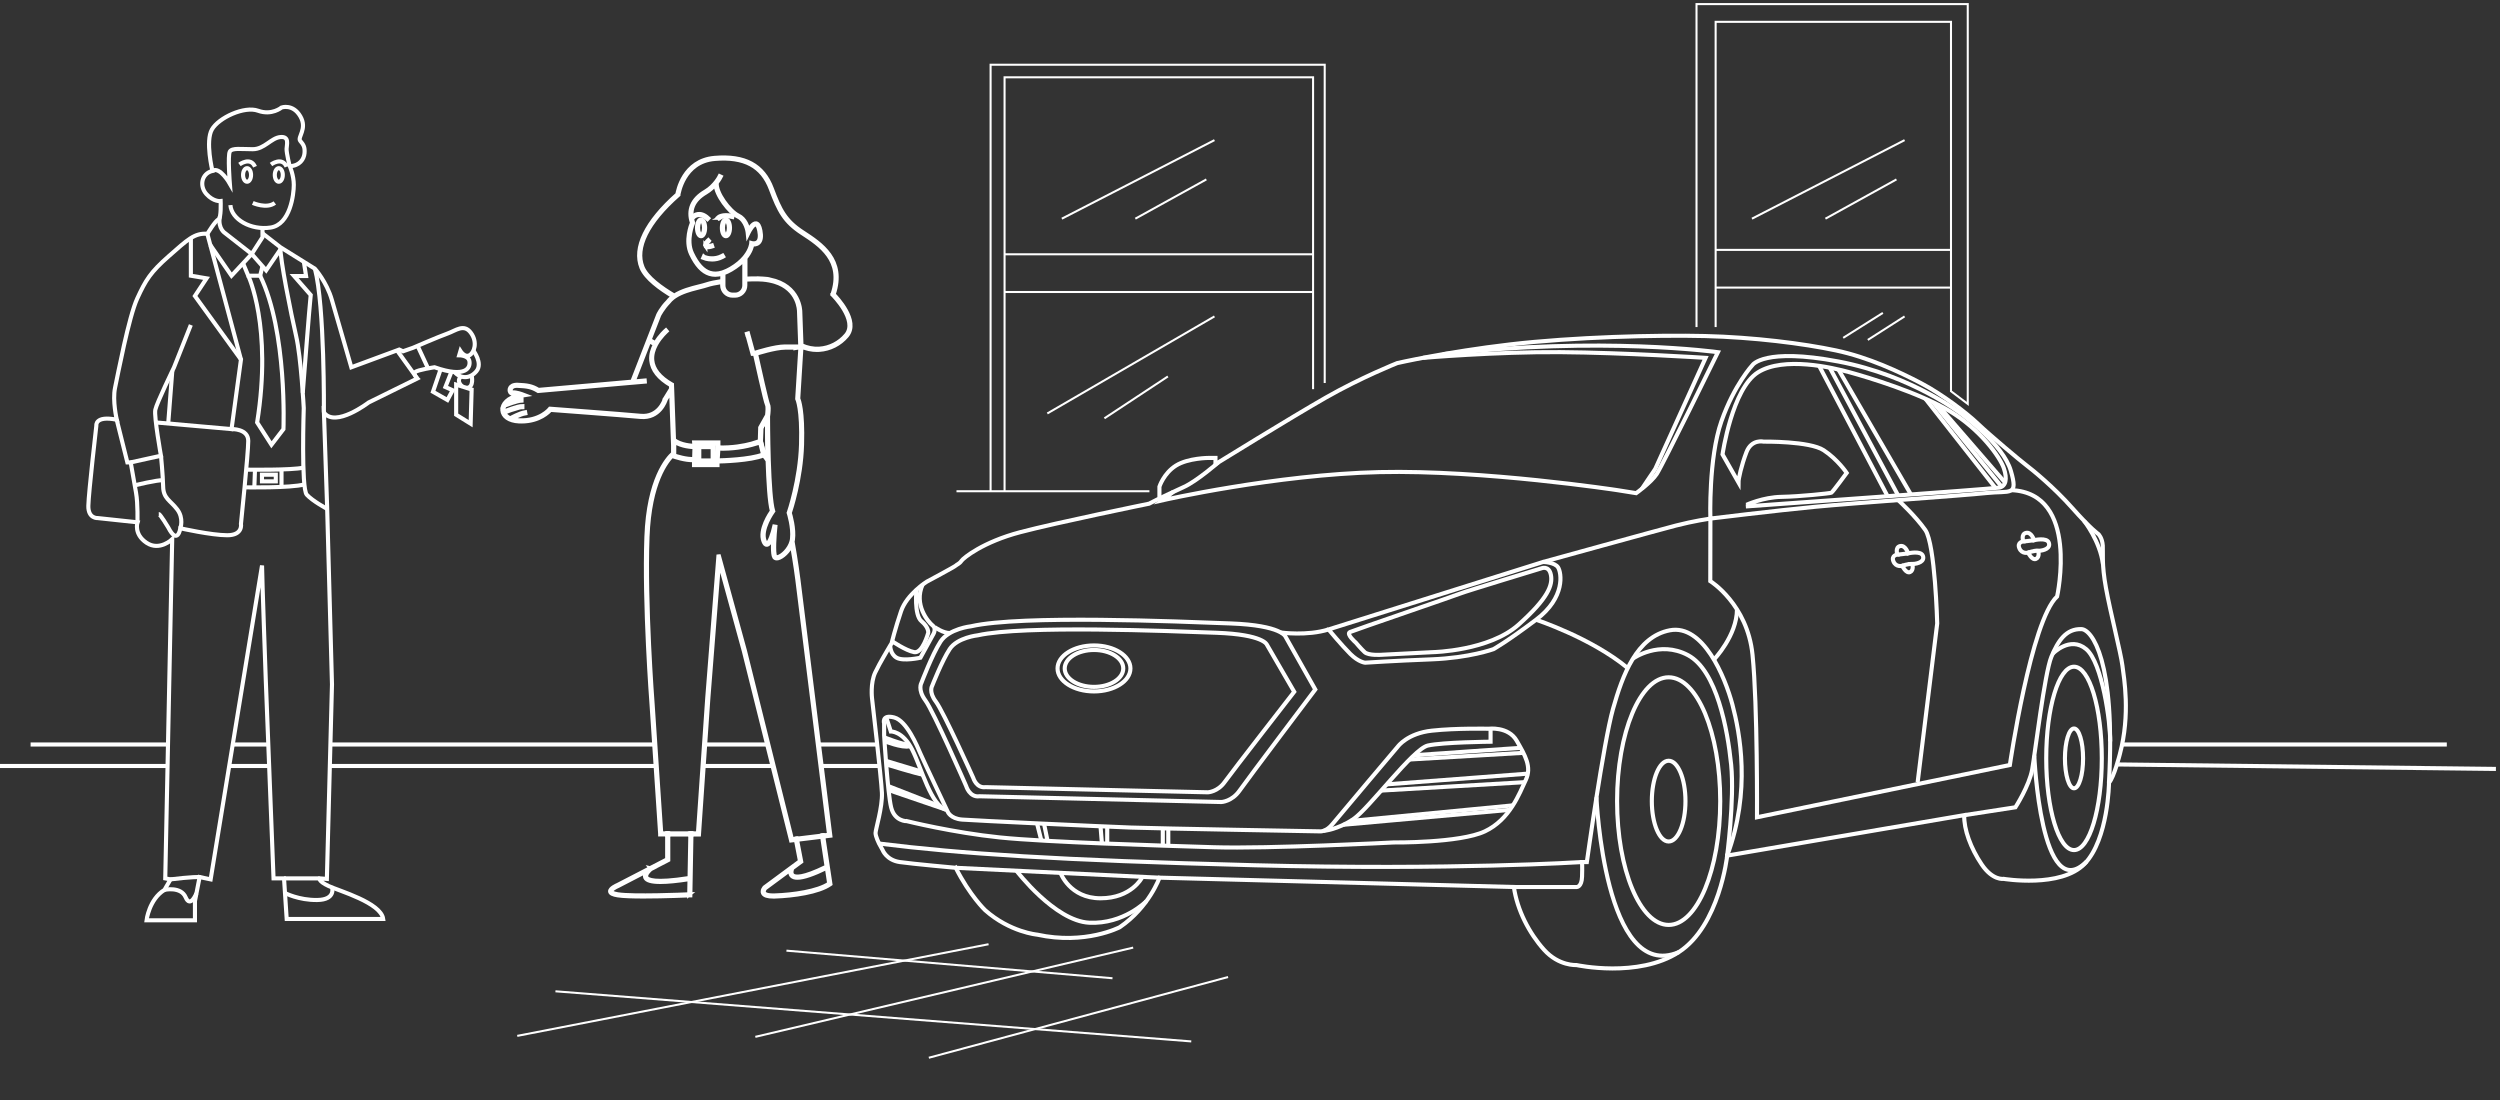 <svg width="609" height="268" viewBox="0 0 609 268" fill="none" xmlns="http://www.w3.org/2000/svg">
<rect x="0" y="0" width="609" height="268" fill="#333333" stroke="none"/>
<path d="M185.359 107.555L186.16 110.701C186.443 110.984 186.72 111.324 186.993 111.716C186.856 107.204 186.836 103.017 186.836 101.797L185.438 104.289L185.359 107.56V107.555Z" stroke="white"/>
<path d="M162.646 203.145H162.516V203.275H162.646V203.145Z" fill="white" stroke="white"/>
<path d="M168.305 203.145V203.275H168.436V203.145H168.305Z" fill="white" stroke="white"/>
<path d="M168.176 203.275H168.307V203.145H168.176V203.275Z" fill="white" stroke="white"/>
<path d="M162.783 203.145H162.652V203.275H162.783V203.145Z" fill="white" stroke="white"/>
<path d="M200.379 203.668L200.4 203.799L200.531 203.783L200.51 203.652L200.379 203.668Z" fill="white" stroke="white"/>
<path d="M193.986 204.453L193.855 204.469L193.882 204.594L194.013 204.579L193.986 204.453Z" fill="white" stroke="white"/>
<path d="M200.27 203.815L200.4 203.799L200.38 203.668L200.254 203.684L200.27 203.815Z" fill="white" stroke="white"/>
<path d="M194.119 204.432L193.988 204.453L194.014 204.579L194.14 204.563L194.119 204.432Z" fill="white" stroke="white"/>
<path d="M162.646 203.014H162.516V203.145H162.646V203.014Z" fill="white" stroke="white"/>
<path d="M168.31 203.014L168.305 203.145H168.436L168.441 203.014H168.31Z" fill="white" stroke="white"/>
<path d="M167.574 203.014L168.176 203.118V203.145H168.307L168.312 203.014H167.574Z" fill="white" stroke="white"/>
<path d="M162.783 203.014H162.652V203.145H162.783V203.014Z" fill="white" stroke="white"/>
<path d="M200.363 203.537L200.379 203.668L200.51 203.652L200.489 203.521L200.363 203.537Z" fill="white" stroke="white"/>
<path d="M193.832 204.338L193.858 204.469L193.989 204.453L193.963 204.322L193.832 204.338Z" fill="white" stroke="white"/>
<path d="M194.092 204.307L193.961 204.322L193.987 204.453L194.118 204.432L194.092 204.307Z" fill="white" stroke="white"/>
<path d="M200.234 203.558L200.255 203.684L200.381 203.668L200.365 203.537L200.234 203.558Z" fill="white" stroke="white"/>
<path d="M168.175 203.275L167.981 213.875C167.913 213.885 167.85 213.896 167.787 213.906C159.448 215.21 157.721 214.335 157.443 213.686C157.15 213.006 158.176 212.006 158.606 211.666L158.14 211.907L159.291 211.31L162.72 209.536L162.788 209.499V203.27H162.526V209.342L150.455 215.581C150.256 215.665 148.539 216.413 148.628 217.172C148.681 217.612 149.288 217.916 150.481 218.104C151.79 218.313 154.182 218.382 156.789 218.382C161.951 218.382 167.949 218.109 168.038 218.109H168.159L168.431 203.27H168.169L168.175 203.275ZM158.532 211.556L158.721 211.603C158.658 211.634 158.611 211.661 158.611 211.661L158.532 211.556ZM167.908 217.858C166.541 217.916 154.203 218.434 150.523 217.858C149.147 217.638 148.906 217.324 148.885 217.151C148.833 216.722 149.879 216.115 150.56 215.827L157.773 212.095C157.36 212.566 156.946 213.22 157.197 213.791C157.501 214.492 158.736 214.843 160.888 214.843C162.642 214.843 165.008 214.608 167.97 214.142L167.902 217.863L167.908 217.858Z" fill="white" stroke="white"/>
<path d="M200.272 203.815L201.371 211.106C201.308 211.137 201.256 211.164 201.198 211.19C195.597 213.922 193.681 213.796 193.069 213.195C192.524 212.655 192.948 211.635 193.011 211.488L193.137 211.399L195.173 209.897L194.147 204.563L194.016 204.579L193.885 204.595L194.885 209.782L186.232 216.173C186.206 216.204 185.573 216.942 185.882 217.581C186.138 218.125 186.976 218.397 188.373 218.397C188.494 218.397 188.625 218.397 188.755 218.392C193.215 218.246 199.424 217.377 202.219 215.398L202.287 215.351L200.539 203.783L200.408 203.799L200.277 203.815H200.272ZM201.994 215.231C199.214 217.141 193.132 217.989 188.74 218.13C186.855 218.193 186.274 217.806 186.112 217.471C185.882 216.989 186.41 216.367 186.405 216.367L192.634 211.771C192.509 212.216 192.414 212.922 192.886 213.388C193.173 213.671 193.624 213.812 194.241 213.812C195.712 213.812 198.115 212.996 201.418 211.378L201.999 215.231H201.994Z" fill="white" stroke="white"/>
<path d="M203.081 71.695C205.892 63.325 199.945 59.447 195.601 56.615L195.533 56.573C191.287 53.804 189.984 51.218 188.021 45.973C185.875 40.231 181.441 37.844 174.081 38.462C166.496 39.095 165.119 46.654 165.009 47.345C157.419 54.055 154.315 60.394 156.267 65.204C157.32 67.8 160.89 70.371 164.004 72.213C163.491 72.585 163.031 73.009 162.664 73.501C161.094 75.071 160.356 76.678 160.34 76.715L154.017 92.972L131.162 94.982C129.539 93.988 128.414 93.847 126.079 93.737C124.907 93.689 124.456 94.171 124.289 94.464C124.09 94.82 124.095 95.265 124.299 95.574C124.446 95.788 124.661 95.893 124.896 95.867C125.409 95.804 126.221 96.019 126.734 96.181C123.624 96.82 122.3 98.484 122.378 99.908C122.462 101.457 124.038 102.535 126.393 102.651C126.608 102.661 126.817 102.666 127.021 102.666C131.492 102.666 133.737 100.243 134.078 99.84C135.266 99.929 151.525 101.143 156.027 101.562C160.691 101.991 162.099 97.563 162.162 97.343L163.486 95.176L163.968 108.476V110.434C162.58 111.664 157.995 116.762 157.471 130.764C156.859 147.148 158.696 171.226 158.712 171.466L160.822 203.15V203.27H162.507V203.008H161.073L158.969 171.445C158.948 171.205 157.115 147.137 157.728 130.769C158.23 117.37 162.45 112.214 163.962 110.785V111.141L164.046 111.172C164.161 111.214 166.889 112.203 169.066 112.088V113.287H174.782V112.423C175.856 112.402 182.833 112.229 186.011 110.931C186.346 111.272 186.676 111.701 186.995 112.208C187.157 117.218 187.461 122.504 188.047 124.488C187.665 125.022 184.885 129.084 186 131.879C186.236 132.465 186.503 132.738 186.817 132.711C187.476 132.659 188.078 131.089 188.461 129.838C188.304 131.806 188.136 135.03 188.623 135.737C188.717 135.873 188.895 136.019 189.209 136.019C189.298 136.019 189.398 136.009 189.513 135.983C190.554 135.742 192.198 134.313 192.884 132.502C193.742 137.328 194.213 141.044 194.224 141.144L201.971 203.343L200.474 203.527L200.495 203.657L200.516 203.788L202.264 203.574L194.48 141.112C194.428 140.699 193.941 136.82 193.062 131.931C193.098 131.785 193.13 131.638 193.151 131.492C193.543 128.859 192.512 125.373 192.381 124.954C192.596 124.326 195.13 116.679 195.376 108.288C195.622 100.007 194.596 97.453 194.444 97.128L195.213 84.707H195.224L195.213 84.414C196.423 84.953 197.695 85.241 199.003 85.241C199.197 85.241 199.391 85.236 199.589 85.22C202.165 85.058 204.609 83.812 206.29 81.808C209.31 78.201 203.735 72.391 203.055 71.705L203.081 71.695ZM161.984 97.149L161.952 97.196L161.963 97.207C161.8 97.725 160.387 101.703 156.058 101.295C151.404 100.866 134.209 99.583 134.036 99.568H133.968L133.926 99.62C133.905 99.651 131.555 102.645 126.414 102.384C125.702 102.347 125.1 102.221 124.598 102.038C124.844 101.902 125.257 101.687 125.744 101.462L126.917 100.976C127.273 100.85 127.634 100.74 127.964 100.682L127.917 100.426C126.487 100.688 124.65 101.708 124.284 101.913C123.519 101.567 123.027 101.065 122.797 100.531C123.043 100.431 123.661 100.18 124.383 99.924L126.456 99.29C126.765 99.222 127.042 99.18 127.252 99.18V99.049V98.918C126.111 98.918 123.352 100.023 122.713 100.285C122.677 100.154 122.65 100.018 122.645 99.887C122.624 99.541 122.703 99.175 122.876 98.819C123.242 98.678 125.959 97.626 127.042 97.579V97.448H127.037V97.317C126.063 97.359 123.943 98.133 123.095 98.453C123.739 97.526 125.09 96.694 127.278 96.343L127.76 96.265L127.304 96.092C127.241 96.066 125.728 95.49 124.87 95.6C124.687 95.626 124.577 95.495 124.525 95.422C124.399 95.239 124.347 94.899 124.525 94.585C124.661 94.344 125.048 93.941 126.074 93.988C128.377 94.093 129.476 94.234 131.068 95.218L131.104 95.239L153.917 93.234L154.064 93.224L154.21 93.213L157.068 92.962L157.058 92.831L157.047 92.7L154.32 92.941L158.157 83.074L159.571 83.88C158.963 85.021 158.524 86.372 158.654 87.801C158.864 90.104 160.481 92.14 163.46 93.857L163.491 94.7L161.994 97.144L161.984 97.149ZM169.15 110.094V110.225L169.139 110.356V110.57L169.129 110.711V110.827L169.092 111.821C167.161 111.931 164.727 111.125 164.24 110.957V110.376V107.555C165.993 108.785 168.569 108.9 169.187 108.911L169.15 110.099V110.094ZM174.751 108.937L174.683 110.073V110.089L174.673 110.214L174.667 110.34V110.35L174.552 112.161H174.547V113.025H169.354V111.952L169.391 110.821V110.701L169.401 110.56V110.35L169.412 110.219V110.089L169.454 108.9H169.469L169.401 108.073H174.756V108.937H174.751ZM185.828 110.727C182.692 111.952 175.871 112.135 174.814 112.156L174.924 110.35V110.293L174.934 110.219V110.172L174.945 110.089V110.031L174.997 109.282C176.714 109.345 178.311 109.235 179.703 109.047C180.164 108.984 180.614 108.916 181.027 108.838C181.823 108.691 182.519 108.529 183.116 108.372C184.147 108.1 184.864 107.843 185.147 107.738L185.817 110.382L185.869 110.596L185.896 110.701C185.896 110.701 185.849 110.717 185.822 110.727H185.828ZM186.168 110.691L185.367 107.545L185.445 104.273L186.843 101.782C186.843 103.001 186.864 107.189 187 111.701C186.728 111.308 186.45 110.968 186.168 110.685V110.691ZM182.116 81.755L182.153 81.881L182.189 82.006L183.325 86.189H184.137C184.184 86.168 188.806 84.686 191.24 84.686H193.91C193.91 84.686 193.899 84.734 193.894 84.754L194.308 84.686H194.978L194.208 97.128V97.165L194.224 97.196C194.234 97.217 195.397 99.625 195.14 108.262C194.884 116.94 192.172 124.813 192.146 124.891L192.13 124.933L192.146 124.975C192.156 125.012 193.24 128.456 192.947 131.157C192.936 131.251 192.931 131.345 192.915 131.439C192.905 131.492 192.894 131.544 192.884 131.602C192.863 131.717 192.837 131.832 192.805 131.942C192.287 133.831 190.549 135.47 189.471 135.716C189.173 135.784 188.963 135.737 188.853 135.575C188.324 134.8 188.691 130.068 188.874 128.309L188.618 128.267C188.262 129.853 187.456 132.387 186.812 132.434C186.634 132.444 186.435 132.209 186.257 131.764C185.142 128.969 188.277 124.619 188.314 124.572L188.351 124.52L188.33 124.457C187.759 122.625 187.456 117.568 187.288 112.659C187.288 112.57 187.283 112.481 187.278 112.386C187.278 112.297 187.272 112.208 187.267 112.12C187.094 106.66 187.089 101.546 187.089 101.457C187.089 101.426 187.105 101.352 187.115 101.253C187.126 101.159 187.141 101.044 187.157 100.913C187.168 100.813 187.178 100.703 187.189 100.583C187.257 99.85 187.293 98.877 187.068 98.474C186.791 97.976 184.896 89.523 184.184 86.299C184.184 86.299 184.184 86.299 184.184 86.293L184.058 86.32L183.933 86.346C184.037 86.822 186.492 97.966 186.843 98.599C187.079 99.023 186.958 100.41 186.864 101.169L185.189 104.158L185.095 107.445C184.404 107.676 183.734 107.885 183.079 108.084C181.252 108.571 178.373 109.12 174.997 109V107.785H169.098L169.166 108.612C168.522 108.597 165.831 108.455 164.182 107.163L163.732 94.742L163.722 94.506L163.711 94.27L163.69 93.752V93.679L163.622 93.642C160.686 91.967 159.089 89.984 158.885 87.754C158.759 86.388 159.178 85.089 159.764 83.985C159.785 83.948 159.801 83.906 159.822 83.87C159.843 83.833 159.864 83.797 159.89 83.755C160.921 81.933 162.355 80.698 162.376 80.677L162.293 80.577L162.209 80.478C162.209 80.478 160.722 81.76 159.665 83.629L158.22 82.807L160.56 76.788C160.57 76.762 161.434 75.076 162.884 73.584C163.151 73.228 163.507 72.878 163.905 72.564C163.915 72.553 163.926 72.548 163.936 72.537C164.03 72.464 164.13 72.396 164.229 72.328C164.245 72.318 164.256 72.307 164.271 72.297C164.297 72.276 164.324 72.26 164.35 72.239C164.392 72.213 164.439 72.187 164.481 72.155C165.271 71.642 166.182 71.245 167.108 70.92C167.538 70.768 167.967 70.638 168.391 70.512C169.061 70.318 169.71 70.156 170.312 70.004C171.082 69.81 171.746 69.643 172.27 69.465C172.992 69.214 174.317 68.936 175.929 68.685V69.507C175.929 70.894 177.054 72.019 178.441 72.019H179.038C180.425 72.019 181.551 70.894 181.551 69.507V68.109C182.666 68.052 183.77 68.031 184.807 68.057C185.147 68.067 185.482 68.083 185.807 68.104C186.388 68.151 186.932 68.23 187.44 68.329C187.712 68.382 187.974 68.439 188.225 68.507C188.387 68.549 188.55 68.591 188.707 68.638C194.596 70.428 194.648 75.631 194.648 75.893L194.936 83.959V84.105L194.946 84.247V84.404H193.936H191.204C188.785 84.404 184.414 85.786 184.037 85.906H183.482L182.409 81.959L182.373 81.834L182.336 81.708L182.21 81.242L182.085 81.279L181.959 81.316L182.074 81.74L182.116 81.755ZM168.836 54.228C167.789 51.187 168.836 48.727 171.935 46.905C172.95 46.308 173.746 45.549 174.327 44.858C174.358 47.449 177.703 51.768 179.734 52.736C181.786 53.715 182.121 56.547 182.127 56.578L182.174 57.033L182.373 56.625C182.65 56.055 183.503 54.589 184.142 54.673C184.493 54.715 184.775 55.248 184.964 56.212C185.226 57.552 185.105 58.473 184.603 58.939C184.043 59.462 183.174 59.237 183.163 59.232L183.011 59.19L183.001 59.347C183.001 59.347 182.886 60.718 181.582 62.409C181.54 62.461 181.493 62.519 181.451 62.571C181.41 62.624 181.368 62.681 181.321 62.734C180.582 63.613 179.525 64.56 177.997 65.456C177.379 65.817 176.787 66.089 176.222 66.288C176.18 66.303 176.133 66.319 176.091 66.335C176.049 66.35 176.002 66.366 175.96 66.382C174.861 66.727 173.856 66.754 172.929 66.466C171.27 65.953 169.846 64.409 168.579 61.739C167.025 58.462 168.815 54.359 168.831 54.322L168.852 54.275L168.836 54.228ZM181.321 63.152V69.533C181.321 70.773 180.31 71.784 179.07 71.784H178.473C177.232 71.784 176.222 70.773 176.222 69.533V66.57C176.829 66.366 177.463 66.073 178.127 65.68C179.551 64.848 180.577 63.974 181.321 63.147V63.152ZM206.117 81.619C204.479 83.572 202.102 84.781 199.6 84.943C198.087 85.037 196.616 84.739 195.234 84.1L194.941 75.914C194.941 75.846 194.884 69.575 187.56 68.109C187.34 68.041 187.121 67.984 186.911 67.963C186.576 67.926 186.225 67.895 185.864 67.874C185.545 67.848 185.215 67.827 184.875 67.816V67.832C183.828 67.8 182.713 67.827 181.587 67.884V62.864C182.896 61.299 183.189 59.965 183.252 59.525C183.561 59.577 184.268 59.624 184.786 59.138C185.362 58.604 185.508 57.604 185.226 56.164C185.006 55.05 184.665 54.479 184.179 54.416C183.451 54.327 182.671 55.526 182.32 56.159C182.148 55.311 181.577 53.333 179.85 52.506C177.777 51.517 174.29 46.952 174.61 44.518C175.248 43.696 175.568 43.047 175.573 43.037L175.452 42.979L175.332 42.922C175.332 42.922 174.186 45.282 171.799 46.68C168.637 48.533 167.522 51.155 168.569 54.264C168.37 54.741 166.826 58.666 168.339 61.854C169.642 64.592 171.113 66.188 172.851 66.722C173.301 66.858 173.767 66.931 174.248 66.931C174.793 66.931 175.363 66.837 175.96 66.659V68.45C174.311 68.701 172.956 68.989 172.217 69.24C171.704 69.418 171.045 69.58 170.281 69.774C168.412 70.24 166.035 70.842 164.256 72.025C161.141 70.187 157.539 67.617 156.513 65.089C154.603 60.383 157.697 54.134 165.224 47.496L165.261 47.465V47.418C165.276 47.34 166.412 39.357 174.107 38.713C181.331 38.106 185.681 40.441 187.78 46.052C189.764 51.354 191.083 53.971 195.391 56.782L195.459 56.824C199.747 59.619 205.62 63.446 202.809 71.679L202.783 71.758L202.84 71.815C202.903 71.878 209.106 78.055 206.117 81.619Z" fill="white" stroke="white"/>
<path d="M170.777 53.463C170.222 53.463 169.793 54.358 169.793 55.505C169.793 56.651 170.227 57.546 170.777 57.546C171.327 57.546 171.761 56.651 171.761 55.505C171.761 54.358 171.327 53.463 170.777 53.463ZM170.777 57.279C170.432 57.279 170.055 56.552 170.055 55.499C170.055 54.447 170.437 53.72 170.777 53.72C171.117 53.72 171.499 54.447 171.499 55.499C171.499 56.552 171.117 57.279 170.777 57.279Z" fill="white" stroke="white"/>
<path d="M176.836 53.463C176.281 53.463 175.852 54.358 175.852 55.505C175.852 56.651 176.286 57.546 176.836 57.546C177.385 57.546 177.82 56.651 177.82 55.505C177.82 54.358 177.385 53.463 176.836 53.463ZM176.836 57.279C176.49 57.279 176.113 56.552 176.113 55.499C176.113 54.447 176.495 53.72 176.836 53.72C177.176 53.72 177.558 54.447 177.558 55.499C177.558 56.552 177.176 57.279 176.836 57.279Z" fill="white" stroke="white"/>
<path d="M171.839 59.98C171.97 60.158 172.216 60.216 172.483 60.216C172.923 60.216 173.41 60.053 173.488 60.027L173.405 59.781C173.405 59.781 173.384 59.787 173.373 59.792C172.944 59.938 172.232 60.069 172.049 59.828C171.871 59.593 172.394 58.991 172.688 58.724C172.688 58.724 172.698 58.714 172.703 58.708L172.53 58.515C172.421 58.614 171.468 59.488 171.839 59.986V59.98Z" fill="white" stroke="white"/>
<path d="M171.712 62.676C171.539 62.624 171.434 62.582 171.429 62.577L171.377 62.697L171.324 62.817C171.387 62.843 172.277 63.21 173.476 63.21C174.224 63.21 175.093 63.063 175.957 62.603C175.999 62.582 176.046 62.556 176.088 62.535C176.109 62.524 176.13 62.514 176.156 62.498L176.088 62.383L176.02 62.273C176.02 62.273 175.978 62.294 175.957 62.304C175.894 62.341 175.831 62.372 175.768 62.404C174.093 63.257 172.371 62.875 171.712 62.671V62.676Z" fill="white" stroke="white"/>
<path d="M175.266 53.04C175.601 52.846 176.428 52.522 177.962 52.773C178.098 52.794 178.239 52.825 178.391 52.856L178.449 52.6C175.905 52.04 174.952 52.93 174.91 52.972L175.093 53.16C175.093 53.16 175.151 53.108 175.271 53.04H175.266Z" fill="white" stroke="white"/>
<path d="M169.175 52.731C169.494 52.501 170.651 51.862 172.19 53.218C172.242 53.265 172.289 53.301 172.342 53.354L172.43 53.26L172.519 53.165C170.478 51.218 168.918 52.595 168.902 52.61L169.08 52.804C169.08 52.804 169.117 52.773 169.169 52.736L169.175 52.731Z" fill="white" stroke="white"/>
<path d="M168.174 203.145V203.118L167.572 203.014H162.777V203.145V203.275H168.174V203.145Z" fill="white" stroke="white"/>
<path d="M200.255 203.684L200.234 203.558L194.094 204.307L194.12 204.432L194.141 204.563L200.271 203.815L200.255 203.684Z" fill="white" stroke="white"/>
<path d="M193.831 204.338L192.915 204.448L181.451 158.485L175.038 135.129L172.285 170.105L170.018 203.013H168.443L168.438 203.144V203.275H170.264L172.547 170.126L175.18 136.642L181.194 158.553L192.69 204.626L192.716 204.735L193.883 204.594L193.857 204.469L193.831 204.338Z" fill="white" stroke="white"/>
<path d="M173.867 110.46V108.649H170.082V112.429H173.867V110.46ZM173.605 110.099V110.23V112.172H170.344V108.916H173.605V110.105V110.099Z" fill="white" stroke="white"/>
<path d="M63.944 55.537V57.798L61.321 61.87L54.877 56.824C54.877 56.824 53.045 55.788 53.537 52.81" stroke="white" stroke-miterlimit="10"/>
<path d="M63.942 56.824L68.313 60.227L76.704 65.456C76.704 65.456 79.563 68.617 80.84 73.056C82.117 77.495 85.582 89.471 85.582 89.471L97.256 85.152L98.167 85.576L100.601 84.723C100.601 84.723 106.924 81.986 108.992 81.258C111.06 80.53 113.007 78.766 114.708 81.075C116.409 83.383 115.514 85.938 114.352 86.545C113.19 87.152 112.159 85.513 112.159 85.513L111.855 86.545C111.855 86.545 114.117 86.545 114.357 88.005C114.598 89.465 113.682 92.198 105.841 89.465C105.841 89.465 101.705 90.099 101.161 90.633C100.611 91.167 101.648 92.203 101.648 92.203L89.812 98.039C89.812 98.039 81.646 104.3 78.908 100.473L79.678 123.169L80.871 166.729L79.625 214.105L77.861 213.969C77.861 213.969 77.458 214.618 80.049 215.833C82.641 217.047 92.78 219.884 93.346 223.857H69.837L69.188 213.969H66.633L64.738 165.494C64.738 165.494 63.833 140.333 63.833 137.747L51.311 214.215L48.626 213.65L47.49 219.486V224.187H35.696C35.696 224.187 36.303 219.078 40.072 216.77L41.533 214.215L40.256 213.974L41.946 131.366C41.946 131.366 38.847 134.345 35.686 132.219C32.524 130.089 33.498 127.236 33.498 127.236L23.829 126.205C23.829 126.205 21.458 126.388 21.521 123.227C21.584 120.065 23.468 103.708 23.468 103.708C23.468 103.708 23.044 101.154 28.451 102.248C28.451 102.248 27.357 97.626 28.027 94.464C28.698 91.303 31.372 77.196 33.44 72.7C35.508 68.198 36.665 66.314 41.161 62.362C45.663 58.41 47.364 56.709 50.526 56.95C50.526 56.95 52.473 53.725 53.201 53.485C53.928 53.244 53.751 48.983 53.751 48.983C53.751 48.983 52.049 49.224 50.285 47.282C48.521 45.34 49.071 42.299 51.746 41.629C51.746 41.629 49.982 34.395 51.625 31.537C53.269 28.679 59.53 25.764 62.874 26.978C66.219 28.192 68.591 26.188 68.591 26.188C68.591 26.188 71.329 25.214 73.15 28.318C74.972 31.417 72.36 33.427 73.15 34.337C73.941 35.248 74.307 35.855 74.181 37.316C74.056 38.776 72.967 40.415 70.596 40.477C70.596 40.477 71.569 42.728 71.569 45.036C71.569 47.345 70.716 54.704 65.916 55.432C61.111 56.159 56.368 53.427 56.127 49.962" stroke="white" stroke-miterlimit="10"/>
<path d="M69.172 213.974H77.846" stroke="white" stroke-miterlimit="10"/>
<path d="M69.406 217.534C69.406 217.534 72.72 219.303 77.279 219.24C81.839 219.178 80.902 216.199 80.902 216.199" stroke="white" stroke-miterlimit="10"/>
<path d="M41.52 214.215C41.52 214.215 47.293 213.487 48.942 213.686" stroke="white" stroke-miterlimit="10"/>
<path d="M40.059 216.77C40.059 216.77 44.079 215.859 45.23 218.591C46.382 221.329 47.843 217.607 47.843 217.607" stroke="white" stroke-miterlimit="10"/>
<path d="M68.319 60.227C68.157 62.859 70.916 76.563 72.13 81.829C73.345 87.1 73.994 99.421 73.994 99.421C73.994 99.421 73.345 118.956 74.721 120.5C76.098 122.044 79.731 123.986 79.731 123.986" stroke="white" stroke-miterlimit="10"/>
<path d="M73.751 95.7C73.751 95.7 75.448 73.805 75.688 71.863L71.637 67.241H74.558L74.019 63.781" stroke="white" stroke-miterlimit="10"/>
<path d="M58.697 87.586L50.5 56.944" stroke="white" stroke-miterlimit="10"/>
<path d="M28.43 102.242L31.026 112.638H31.837C31.837 112.638 32.649 117.259 33.136 120.013C33.623 122.766 33.481 127.226 33.481 127.226" stroke="white" stroke-miterlimit="10"/>
<path d="M31.832 112.638L39.208 111.015C39.208 111.015 37.506 101.447 37.831 99.829C38.156 98.212 42.369 89.534 42.369 89.534L46.489 79.159" stroke="white" stroke-miterlimit="10"/>
<path d="M41.97 90.381L40.996 102.907" stroke="white" stroke-miterlimit="10"/>
<path d="M37.984 102.907L56.4 104.53L58.698 87.586L47.48 72.103L50.317 67.806L46.496 67.162V57.976" stroke="white" stroke-miterlimit="10"/>
<path d="M56.4 104.53C56.4 104.53 60.473 104.368 60.473 107.409C60.473 110.45 58.698 127.592 58.698 127.592C58.698 127.592 59.258 130.387 55.364 130.387C51.469 130.387 43.931 128.686 43.931 128.686C43.931 128.686 43.282 132.942 40.995 128.503C40.995 128.503 39.037 125.221 38.676 125.221" stroke="white" stroke-miterlimit="10"/>
<path d="M43.937 128.686C43.937 128.686 44.816 126.252 43.178 124.096C41.534 121.939 39.801 121.452 39.743 118.563C39.681 115.674 39.215 111.015 39.215 111.015" stroke="white" stroke-miterlimit="10"/>
<path d="M32.816 118.218C32.816 118.218 38.465 116.867 39.679 116.988" stroke="white" stroke-miterlimit="10"/>
<path d="M59.973 114.407C59.973 114.407 71.159 114.58 73.902 113.915" stroke="white" stroke-miterlimit="10"/>
<path d="M59.578 118.715C59.578 118.715 70.791 118.929 74.141 118.003" stroke="white" stroke-miterlimit="10"/>
<path d="M62.115 114.423L61.953 118.736" stroke="white" stroke-miterlimit="10"/>
<path d="M68.574 114.428V118.369" stroke="white" stroke-miterlimit="10"/>
<path d="M67.182 115.637H63.816V117.26H67.182V115.637Z" stroke="white" stroke-miterlimit="10"/>
<path d="M51.23 59.672L56.397 67.162L61.323 61.87L64.83 65.864L68.306 60.755" stroke="white" stroke-miterlimit="10"/>
<path d="M59.211 64.142L60.472 67.162H63.373L63.943 64.853" stroke="white" stroke-miterlimit="10"/>
<path d="M60.473 67.162C60.473 67.162 66.372 79.484 62.64 102.913L66.126 108.346L69.047 104.535C69.047 104.535 70.021 80.782 63.373 67.167" stroke="white" stroke-miterlimit="10"/>
<path d="M107.338 89.957L105.469 95.433L108.992 97.437L110.269 95.066L108.505 94.276L109.981 90.544" stroke="white" stroke-miterlimit="10"/>
<path d="M115.321 85.419C115.321 85.419 117.693 88.502 116.049 90.444C114.405 92.386 112.16 92.245 110.699 90.617" stroke="white" stroke-miterlimit="10"/>
<path d="M111.121 101.023V93.695L114.89 94.883L114.649 103.216L111.121 101.023Z" stroke="white" stroke-miterlimit="10"/>
<path d="M112.67 94.187C112.67 94.187 110.984 92.967 112.298 91.706" stroke="white" stroke-miterlimit="10"/>
<path d="M114.89 91.428C114.89 91.428 115.592 94.412 113.66 94.496" stroke="white" stroke-miterlimit="10"/>
<path d="M61.578 49.438C61.578 49.438 64.949 50.956 66.944 49.438" stroke="white" stroke-miterlimit="10"/>
<path d="M60.185 44.273C60.722 44.273 61.158 43.532 61.158 42.618C61.158 41.705 60.722 40.964 60.185 40.964C59.647 40.964 59.211 41.705 59.211 42.618C59.211 43.532 59.647 44.273 60.185 44.273Z" stroke="white" stroke-miterlimit="10"/>
<path d="M67.915 44.273C68.453 44.273 68.889 43.532 68.889 42.618C68.889 41.705 68.453 40.964 67.915 40.964C67.377 40.964 66.941 41.705 66.941 42.618C66.941 43.532 67.377 44.273 67.915 44.273Z" stroke="white" stroke-miterlimit="10"/>
<path d="M58.332 40.069C58.332 40.069 61.017 38.069 62.122 40.619" stroke="white" stroke-miterlimit="10"/>
<path d="M66.019 40.069C66.019 40.069 68.705 38.069 69.809 40.619" stroke="white" stroke-miterlimit="10"/>
<path d="M70.564 40.467C70.564 40.467 69.784 37.31 69.81 36.279C69.836 35.248 70.569 33.181 68.307 33.385C66.046 33.589 64.402 36.347 61.576 36.347C58.749 36.347 56.54 35.976 55.99 36.918C55.441 37.86 55.99 44.748 55.99 44.748C55.99 44.748 53.556 40.456 51.719 41.618" stroke="white" stroke-miterlimit="10"/>
<path d="M78.899 100.478C78.899 100.478 79.114 74.548 76.711 65.456" stroke="white" stroke-miterlimit="10"/>
<path d="M96.719 85.356L101.639 92.208" stroke="white" stroke-miterlimit="10"/>
<path d="M104.275 89.743L101.637 84.064" stroke="white" stroke-miterlimit="10"/>
<path d="M125.999 252.341L240.813 230.015" stroke="white" stroke-width="0.5" stroke-miterlimit="10"/>
<path d="M183.998 252.575L276.042 230.837" stroke="white" stroke-width="0.5" stroke-miterlimit="10"/>
<path d="M226.263 257.668L299.157 238.001" stroke="white" stroke-width="0.5" stroke-miterlimit="10"/>
<path d="M290.193 253.69L135.307 241.478" stroke="white" stroke-width="0.5" stroke-miterlimit="10"/>
<path d="M271.002 238.302L191.577 231.579" stroke="white" stroke-width="0.5" stroke-miterlimit="10"/>
<path d="M232.796 211.394C232.796 211.394 222.452 210.462 219.186 209.997C215.919 209.531 214.988 207.039 214.988 207.039L214.134 205.485C214.134 205.485 213.281 203.773 213.281 202.92C213.281 202.067 214.993 196.623 214.836 193.121C214.679 189.619 212.423 170.1 212.423 170.1C212.423 170.1 211.978 166.389 213.203 163.819C214.427 161.249 216.296 158.276 216.527 157.81C216.762 157.344 217.17 156.758 217.17 156.758C217.17 156.758 218.102 153.026 219.505 148.886C220.903 144.745 225.745 141.709 225.745 141.709C225.745 141.709 232.513 138.093 232.801 137.799C233.089 137.506 233.733 137.334 234.199 136.632C234.665 135.931 239.449 132.026 248.547 129.634C257.645 127.242 279.929 122.693 279.929 122.693L282.436 121.411V118.553C282.436 118.553 283.488 115.287 286.462 113.418C289.435 111.549 294.512 111.549 294.512 111.549H296.088V113.067C296.088 113.067 314.404 101.751 322.978 96.851C331.553 91.952 340.363 88.45 340.363 88.45C340.363 88.45 352.376 85.707 367.834 83.902C383.292 82.096 403.529 81.567 415.37 81.86C427.211 82.153 439.225 83.666 447.218 85.362C455.211 87.053 462.733 90.612 467.869 93.292C473.004 95.977 479.008 100.526 481.866 103.263C484.724 106.006 492.246 112.303 493.649 113.355C495.047 114.407 500.297 118.663 504.846 123.798C509.395 128.933 511.185 130.115 511.185 130.115C511.185 130.115 512.117 131.011 512.237 132.916C512.353 134.821 511.929 137.271 513.017 143.259C514.106 149.247 516.635 159.082 517.022 162.155C517.409 165.227 519.006 173.895 516.399 183.694C516.399 183.694 514.96 189.41 513.756 190.656C513.756 190.656 513.598 204.401 507.825 210.41C502.051 216.419 488.053 214.085 488.053 214.085C488.053 214.085 485.431 214.55 482.745 210.583C480.06 206.615 478.369 202.009 478.49 198.57L420.746 208.426C420.746 208.426 418.877 225.516 408.963 231.934C399.049 238.351 383.999 235.085 383.999 235.085C383.999 235.085 379.743 235.378 376.126 231.353C372.509 227.327 369.593 221.727 368.776 216.074L282.452 213.797C282.452 213.797 279.944 220.973 272.768 225.872C272.768 225.872 264.429 230.248 252.646 227.678C252.646 227.678 246.055 227.097 239.988 221.727C239.988 221.727 236.256 218.188 232.812 211.384L232.796 211.394Z" stroke="white" stroke-miterlimit="10"/>
<path d="M232.797 211.394L282.437 213.807" stroke="white" stroke-miterlimit="10"/>
<path d="M368.762 216.079H384.104C384.104 216.079 385.308 216.058 385.387 213.571C385.465 211.085 385.387 209.996 385.387 209.996H386.554C386.554 209.996 390.601 180.909 392.93 172.67C395.265 164.426 398.683 155.093 406.776 153.539C414.869 151.984 420.229 164.892 422.019 171.66C423.809 178.428 426.61 192.655 420.737 208.442" stroke="white" stroke-miterlimit="10"/>
<path d="M397.797 160.427C397.797 160.427 404.204 155.868 411.208 159.606C418.207 163.338 420.85 177.727 421.709 186.28C422.562 194.833 420.667 208.981 420.667 208.981" stroke="white" stroke-miterlimit="10"/>
<path d="M385.385 209.997C385.385 209.997 353.809 212.017 305.593 210.776C257.376 209.531 234.197 207.976 214.133 205.49" stroke="white" stroke-miterlimit="10"/>
<path d="M220.895 200.041C220.895 200.041 217.937 200.12 217.084 196.696C216.231 193.273 215.372 179.119 215.372 179.119V176.241C215.372 176.241 214.671 173.985 217.786 174.765C220.895 175.544 223.465 181.841 224.24 183.631C225.02 185.422 230.851 197.707 230.851 197.707C230.851 197.707 231.474 199.418 234.353 199.649C237.232 199.884 269.038 201.36 275.419 201.59C281.8 201.821 321.693 202.522 321.693 202.522C321.693 202.522 323.091 202.601 324.609 200.732C326.127 198.863 340.533 181.836 340.533 181.836C340.533 181.836 342.868 178.627 348.814 177.989C354.766 177.345 362.581 177.523 362.581 177.523C362.581 177.523 367.423 176.879 369.465 180.439C371.506 183.998 373.197 186.798 371.679 190.002C370.161 193.21 367.832 199.643 361.707 202.522C355.583 205.401 339.486 205.223 339.486 205.223C339.486 205.223 308.921 206.799 295.74 206.39C282.559 205.982 254.889 205.165 243.535 203.998C232.181 202.831 220.905 200.031 220.905 200.031L220.895 200.041Z" stroke="white" stroke-miterlimit="10"/>
<path d="M322.398 202.401C322.398 202.401 325.775 202.14 329.622 199.575C333.47 197.01 344.206 182.427 347.823 181.611C351.44 180.794 363.103 180.679 363.103 180.679V177.491" stroke="white" stroke-miterlimit="10"/>
<path d="M215.84 174.602L217.007 178.188C217.007 178.188 219.886 178.031 222.216 182.621C224.545 187.212 226.801 196.419 230.654 197.298" stroke="white" stroke-miterlimit="10"/>
<path d="M215.305 179.569C215.305 179.569 219.655 181.349 221.529 181.422" stroke="white" stroke-miterlimit="10"/>
<path d="M215.305 180.496C215.305 180.496 219.869 182.297 221.529 181.784" stroke="white" stroke-miterlimit="10"/>
<path d="M215.809 185.343L224.461 187.955" stroke="white" stroke-miterlimit="10"/>
<path d="M215.879 186.201C215.879 186.201 223.558 188.567 224.757 188.687" stroke="white" stroke-miterlimit="10"/>
<path d="M216.348 191.478L229.115 196.461" stroke="white" stroke-miterlimit="10"/>
<path d="M216.348 192.419L230.319 197.198" stroke="white" stroke-miterlimit="10"/>
<path d="M344.434 183.977L370.439 182.171" stroke="white" stroke-miterlimit="10"/>
<path d="M343.367 185.013L371.085 183.391" stroke="white" stroke-miterlimit="10"/>
<path d="M337.805 191.069L372.175 188.457" stroke="white" stroke-miterlimit="10"/>
<path d="M336.469 192.582L371.436 190.535" stroke="white" stroke-miterlimit="10"/>
<path d="M328.961 199.994L368.545 196.188" stroke="white" stroke-miterlimit="10"/>
<path d="M327.293 200.905L367.82 197.272" stroke="white" stroke-miterlimit="10"/>
<path d="M283.258 201.794V206.003" stroke="white" stroke-miterlimit="10"/>
<path d="M284.594 206.05V201.794" stroke="white" stroke-miterlimit="10"/>
<path d="M269.719 205.516V201.093" stroke="white" stroke-miterlimit="10"/>
<path d="M268.086 201.287L268.426 205.464" stroke="white" stroke-miterlimit="10"/>
<path d="M255.183 204.846L254.324 200.658" stroke="white" stroke-miterlimit="10"/>
<path d="M252.617 200.58L253.675 204.762" stroke="white" stroke-miterlimit="10"/>
<path d="M238.629 193.969L297.54 195.372C297.54 195.372 300.105 195.262 301.974 192.577C303.843 189.892 320.405 167.96 320.405 167.96L313.171 155.13C313.171 155.13 312.354 152.335 299.754 151.869C287.154 151.398 248.774 149.765 236.525 152.566C236.525 152.566 231.144 153.147 229.107 156.298C227.071 159.449 224.459 166.332 224.459 166.332C224.459 166.332 223.459 167.965 225.443 170.65C227.427 173.335 235.358 191.483 235.358 191.483C235.358 191.483 236.174 194.32 238.624 193.974L238.629 193.969Z" stroke="white" stroke-miterlimit="10"/>
<path d="M240.102 191.75L294.254 193.006C294.254 193.006 296.615 192.912 298.327 190.509C300.039 188.107 315.271 168.52 315.271 168.52L308.623 157.057C308.623 157.057 307.875 154.56 296.291 154.141C284.712 153.722 249.43 152.262 238.17 154.764C238.17 154.764 233.223 155.288 231.355 158.098C229.486 160.909 227.078 167.06 227.078 167.06C227.078 167.06 226.162 168.52 227.984 170.917C229.805 173.315 237.097 189.525 237.097 189.525C237.097 189.525 237.846 192.059 240.102 191.75Z" stroke="white" stroke-miterlimit="10"/>
<path d="M266.495 168.431C271.398 168.431 275.373 165.923 275.373 162.83C275.373 159.737 271.398 157.229 266.495 157.229C261.592 157.229 257.617 159.737 257.617 162.83C257.617 165.923 261.592 168.431 266.495 168.431Z" stroke="white" stroke-miterlimit="10"/>
<path d="M266.497 167.326C270.434 167.326 273.626 165.313 273.626 162.83C273.626 160.347 270.434 158.333 266.497 158.333C262.559 158.333 259.367 160.347 259.367 162.83C259.367 165.313 262.559 167.326 266.497 167.326Z" stroke="white" stroke-miterlimit="10"/>
<path d="M323.633 153.335L375.896 136.894C375.896 136.894 378.733 136.931 379.549 138.218C380.366 139.506 381.418 145.52 374.184 150.969C366.95 156.418 363.804 158.135 363.804 158.135C363.804 158.135 357.972 160.265 348.754 160.616C339.536 160.967 332.537 161.433 332.537 161.433C332.537 161.433 330.961 161.317 328.92 159.276C326.878 157.235 323.633 153.34 323.633 153.34V153.335Z" stroke="white" stroke-miterlimit="10"/>
<path d="M330.266 156.528C330.266 156.528 327.816 154.429 328.868 153.963C329.92 153.497 354.999 144.923 355.931 144.515C356.863 144.107 375.472 138.449 375.472 138.449C375.472 138.449 377.341 137.632 377.807 140.082C378.273 142.531 377.105 145.74 369.934 152.157C362.757 158.575 349.11 158.862 349.11 158.862L336.511 159.506C336.511 159.506 333.359 159.737 332.428 158.862C331.496 157.988 330.271 156.533 330.271 156.533L330.266 156.528Z" stroke="white" stroke-miterlimit="10"/>
<path d="M416.645 126.32C416.645 126.32 416.179 111.622 419.331 102.64C422.482 93.658 426.916 88.916 426.916 88.916C426.916 88.916 429.716 84.639 447.839 88.063C465.961 91.486 478.09 101.049 478.09 101.049C478.09 101.049 487.968 108.283 489.831 114.658C491.7 121.034 489.753 119.479 483.921 120.102C478.09 120.725 451.958 122.515 442.238 123.447C432.517 124.379 416.651 126.326 416.651 126.326L416.645 126.32Z" stroke="white" stroke-miterlimit="10"/>
<path d="M425.437 122.976C425.437 122.976 429.483 121.107 433.99 121.034C438.503 120.955 445.81 120.181 446.124 120.024C446.438 119.867 449.857 115.203 449.857 115.203C449.857 115.203 447.679 111.937 444.255 109.681C440.832 107.425 429.635 107.582 429.635 107.582C429.635 107.582 426.677 106.88 425.437 110.147C424.191 113.413 423.495 116.6 423.495 117.532L419.605 110.691C419.605 110.691 421.945 94.653 428.237 90.706C434.529 86.754 446.36 89.539 450.636 90.706C454.913 91.874 467.356 95.606 474.899 100.118C482.442 104.63 487.185 111.314 488.122 114.036C489.054 116.758 488.588 118.469 487.033 118.778C485.478 119.087 425.285 123.368 425.285 123.368" stroke="white" stroke-miterlimit="10"/>
<path d="M443.141 89.12L459.818 120.877" stroke="white" stroke-miterlimit="10"/>
<path d="M465.498 120.458L447.836 89.999" stroke="white" stroke-miterlimit="10"/>
<path d="M445.73 89.56L462.382 120.689" stroke="white" stroke-miterlimit="10"/>
<path d="M469.004 97.113L486.106 118.878" stroke="white" stroke-miterlimit="10"/>
<path d="M488.437 117.558L471.906 98.479" stroke="white" stroke-miterlimit="10"/>
<path d="M470.906 97.987L487.605 118.574" stroke="white" stroke-miterlimit="10"/>
<path d="M462.383 121.814C462.383 121.814 466.618 125.693 469.01 129.116C471.402 132.539 471.905 151.864 471.905 151.864L467.141 190.53" stroke="white" stroke-miterlimit="10"/>
<path d="M375.895 136.894C375.895 136.894 404.047 129.116 408.25 128.027C412.448 126.938 416.652 126.315 416.652 126.315L416.625 141.558C416.625 141.558 425.671 147.174 426.917 159.532C428.163 171.891 428.006 199.088 428.006 199.088L489.602 186.353C489.602 186.353 494.737 151.205 501.113 145.29C501.113 145.29 506.682 120.113 489.979 119.401" stroke="white" stroke-miterlimit="10"/>
<path d="M312.02 154.083C312.02 154.083 318.432 154.973 323.635 153.335" stroke="white" stroke-miterlimit="10"/>
<path d="M216.856 157.229C216.856 157.229 216.798 159.292 218.421 160.223C220.044 161.155 224.21 160.223 224.21 160.223L227.194 154.78C227.194 154.78 228.283 153.225 227.194 152.367C226.105 151.513 222.541 147.305 224.75 142.406" stroke="white" stroke-miterlimit="10"/>
<path d="M217.312 156.193C217.312 156.193 220.626 158.48 222.688 158.862C224.751 159.244 226.112 154.157 226.112 154.157C226.112 154.157 226.321 152.859 224.468 151.33C222.615 149.802 223.254 143.651 223.254 143.651" stroke="white" stroke-miterlimit="10"/>
<path d="M227.68 152.759C227.68 152.759 229.742 154.256 231.422 154.209" stroke="white" stroke-miterlimit="10"/>
<path d="M282.438 121.421C282.438 121.421 285.296 120.023 288.405 118.621C291.514 117.223 296.739 112.68 296.739 112.68" stroke="white" stroke-miterlimit="10"/>
<path d="M285.813 119.809L283.117 121.887C283.117 121.887 310.725 115.59 336.04 115.004C361.354 114.423 394.019 119.406 394.019 119.406L398.568 120.133C398.568 120.133 402.185 117.569 403.582 115.47C404.98 113.371 418.485 85.796 418.485 85.796C418.485 85.796 390.066 81.865 351.477 86.299" stroke="white" stroke-miterlimit="10"/>
<path d="M346.676 87.173C346.676 87.173 364.39 85.665 380.021 85.781C395.651 85.896 415.485 87.173 415.485 87.173C415.485 87.173 403.409 113.837 403.236 114.187C403.063 114.538 400.771 117.783 399.959 119.076" stroke="white" stroke-miterlimit="10"/>
<path d="M419.048 195.152C419.048 211.808 413.421 225.312 406.485 225.312C399.544 225.312 393.922 211.808 393.922 195.152C393.922 178.496 399.549 164.992 406.485 164.992C413.421 164.992 419.048 178.496 419.048 195.152Z" stroke="white" stroke-miterlimit="10"/>
<path d="M410.58 195.152C410.58 200.585 408.743 204.988 406.482 204.988C404.22 204.988 402.383 200.585 402.383 195.152C402.383 189.719 404.22 185.317 406.482 185.317C408.743 185.317 410.58 189.719 410.58 195.152Z" stroke="white" stroke-miterlimit="10"/>
<path d="M505.229 207.081C508.967 207.081 511.998 197.081 511.998 184.746C511.998 172.411 508.967 162.411 505.229 162.411C501.491 162.411 498.461 172.411 498.461 184.746C498.461 197.081 501.491 207.081 505.229 207.081Z" stroke="white" stroke-miterlimit="10"/>
<path d="M505.229 192.032C506.449 192.032 507.438 188.77 507.438 184.746C507.438 180.722 506.449 177.46 505.229 177.46C504.009 177.46 503.02 180.722 503.02 184.746C503.02 188.77 504.009 192.032 505.229 192.032Z" stroke="white" stroke-miterlimit="10"/>
<path d="M388.895 194.226C388.895 194.226 390.826 239.586 408.949 231.944" stroke="white" stroke-miterlimit="10"/>
<path d="M478.473 198.58L490.957 196.654C490.957 196.654 494.339 191.404 495.04 187.436C495.742 183.469 498.071 163.992 499.704 160.024C501.338 156.057 503.322 153.11 507.054 153.256C509.504 153.356 515.414 160.762 513.744 190.661" stroke="white" stroke-miterlimit="10"/>
<path d="M500.043 159.245C500.043 159.245 504.252 154.827 508.188 158.124C512.119 161.422 514.103 176.015 514.04 180.601" stroke="white" stroke-miterlimit="10"/>
<path d="M495.551 184.065C495.551 184.065 497.137 221.035 508.339 209.839" stroke="white" stroke-miterlimit="10"/>
<path d="M247.609 212.116C247.609 212.116 256.958 224.37 265.344 224.773C273.73 225.176 279.242 219.533 279.242 219.533" stroke="white" stroke-miterlimit="10"/>
<path d="M258.34 212.635C258.34 212.635 260.57 218.822 268.092 218.822C275.614 218.822 278.179 213.807 278.179 213.807" stroke="white" stroke-miterlimit="10"/>
<path d="M507.668 126.875C507.668 126.875 511.578 131.754 512.295 137.512" stroke="white" stroke-miterlimit="10"/>
<path d="M496.527 134.193C496.527 134.193 496.935 135.711 495.972 136.145C495.009 136.585 494.045 134.627 494.045 134.627C494.045 134.627 492.527 135.035 491.915 133.549C491.302 132.062 492.878 131.884 492.878 131.884C492.878 131.884 492.234 130.105 493.548 129.812C494.862 129.518 495.501 131.591 495.501 131.591C495.501 131.591 498.594 130.858 499.086 132.188C499.584 133.518 498.008 134.13 496.521 134.187L496.527 134.193Z" stroke="white" stroke-miterlimit="10"/>
<path d="M494.051 134.627C494.051 134.627 495.422 134.072 496.532 134.188" stroke="white" stroke-miterlimit="10"/>
<path d="M492.887 131.89C492.887 131.89 494.551 131.754 495.509 131.597" stroke="white" stroke-miterlimit="10"/>
<path d="M465.855 137.402C465.855 137.402 466.263 138.92 465.3 139.354C464.337 139.794 463.373 137.836 463.373 137.836C463.373 137.836 461.855 138.244 461.243 136.758C460.63 135.271 462.206 135.093 462.206 135.093C462.206 135.093 461.562 133.314 462.876 133.021C464.19 132.727 464.829 134.8 464.829 134.8C464.829 134.8 467.922 134.067 468.414 135.397C468.906 136.726 467.336 137.339 465.849 137.396L465.855 137.402Z" stroke="white" stroke-miterlimit="10"/>
<path d="M463.379 137.841C463.379 137.841 464.75 137.286 465.86 137.401" stroke="white" stroke-miterlimit="10"/>
<path d="M462.211 135.098C462.211 135.098 463.876 134.962 464.834 134.805" stroke="white" stroke-miterlimit="10"/>
<path d="M417.512 160.679C417.512 160.679 423.113 154.874 423.128 148.441" stroke="white" stroke-miterlimit="10"/>
<path d="M374.184 150.969C374.184 150.969 387.6 155.366 396.515 162.746" stroke="white" stroke-miterlimit="10"/>
<path d="M0 186.594H40.993" stroke="white" stroke-miterlimit="10"/>
<path d="M55.816 186.594H65.548" stroke="white" stroke-miterlimit="10"/>
<path d="M171.051 186.594H188.189" stroke="white" stroke-miterlimit="10"/>
<path d="M200.23 186.594H214.327" stroke="white" stroke-miterlimit="10"/>
<path d="M79.949 186.594H159.956" stroke="white" stroke-miterlimit="10"/>
<path d="M515.684 186.217L608.002 187.311" stroke="white" stroke-miterlimit="10"/>
<path d="M7.453 181.359H40.992" stroke="white" stroke-miterlimit="10"/>
<path d="M56.676 181.359H65.549" stroke="white" stroke-miterlimit="10"/>
<path d="M171.77 181.359H186.882" stroke="white" stroke-miterlimit="10"/>
<path d="M199.512 181.359H213.682" stroke="white" stroke-miterlimit="10"/>
<path d="M80.473 181.359H159.38" stroke="white" stroke-miterlimit="10"/>
<path d="M516.941 181.359H596.042" stroke="white" stroke-miterlimit="10"/>
<path d="M241.309 119.656V15.769H322.7V93.301" stroke="white" stroke-width="0.5" stroke-miterlimit="10"/>
<path d="M280 119.667H233" stroke="white" stroke-width="0.5" stroke-miterlimit="10"/>
<path d="M413.27 79.681V1L479.345 1V98.392L475.262 95.302V5.316H417.929V79.681" stroke="white" stroke-width="0.5" stroke-miterlimit="10"/>
<path d="M319.865 94.802V18.831H244.711V119.657" stroke="white" stroke-width="0.5" stroke-miterlimit="10"/>
<path d="M244.711 61.947H319.865" stroke="white" stroke-width="0.5" stroke-miterlimit="10"/>
<path d="M244.711 71.131H319.865" stroke="white" stroke-width="0.5" stroke-miterlimit="10"/>
<path d="M417.93 60.872H475.263" stroke="white" stroke-width="0.5" stroke-miterlimit="10"/>
<path d="M417.93 70.057H475.263" stroke="white" stroke-width="0.5" stroke-miterlimit="10"/>
<path d="M258.66 53.273L295.844 34.138" stroke="white" stroke-width="0.5" stroke-miterlimit="10"/>
<path d="M255.125 100.717L295.844 77.077" stroke="white" stroke-width="0.5" stroke-miterlimit="10"/>
<path d="M269.035 101.903L284.495 91.705" stroke="white" stroke-width="0.5" stroke-miterlimit="10"/>
<path d="M276.562 53.273L293.868 43.705" stroke="white" stroke-width="0.5" stroke-miterlimit="10"/>
<path d="M426.773 53.273L463.958 34.138" stroke="white" stroke-width="0.5" stroke-miterlimit="10"/>
<path d="M455 82.802L463.957 77.077" stroke="white" stroke-width="0.5" stroke-miterlimit="10"/>
<path d="M449 82.302L458.666 76.218" stroke="white" stroke-width="0.5" stroke-miterlimit="10"/>
<path d="M444.672 53.273L461.979 43.705" stroke="white" stroke-width="0.5" stroke-miterlimit="10"/>
</svg>
